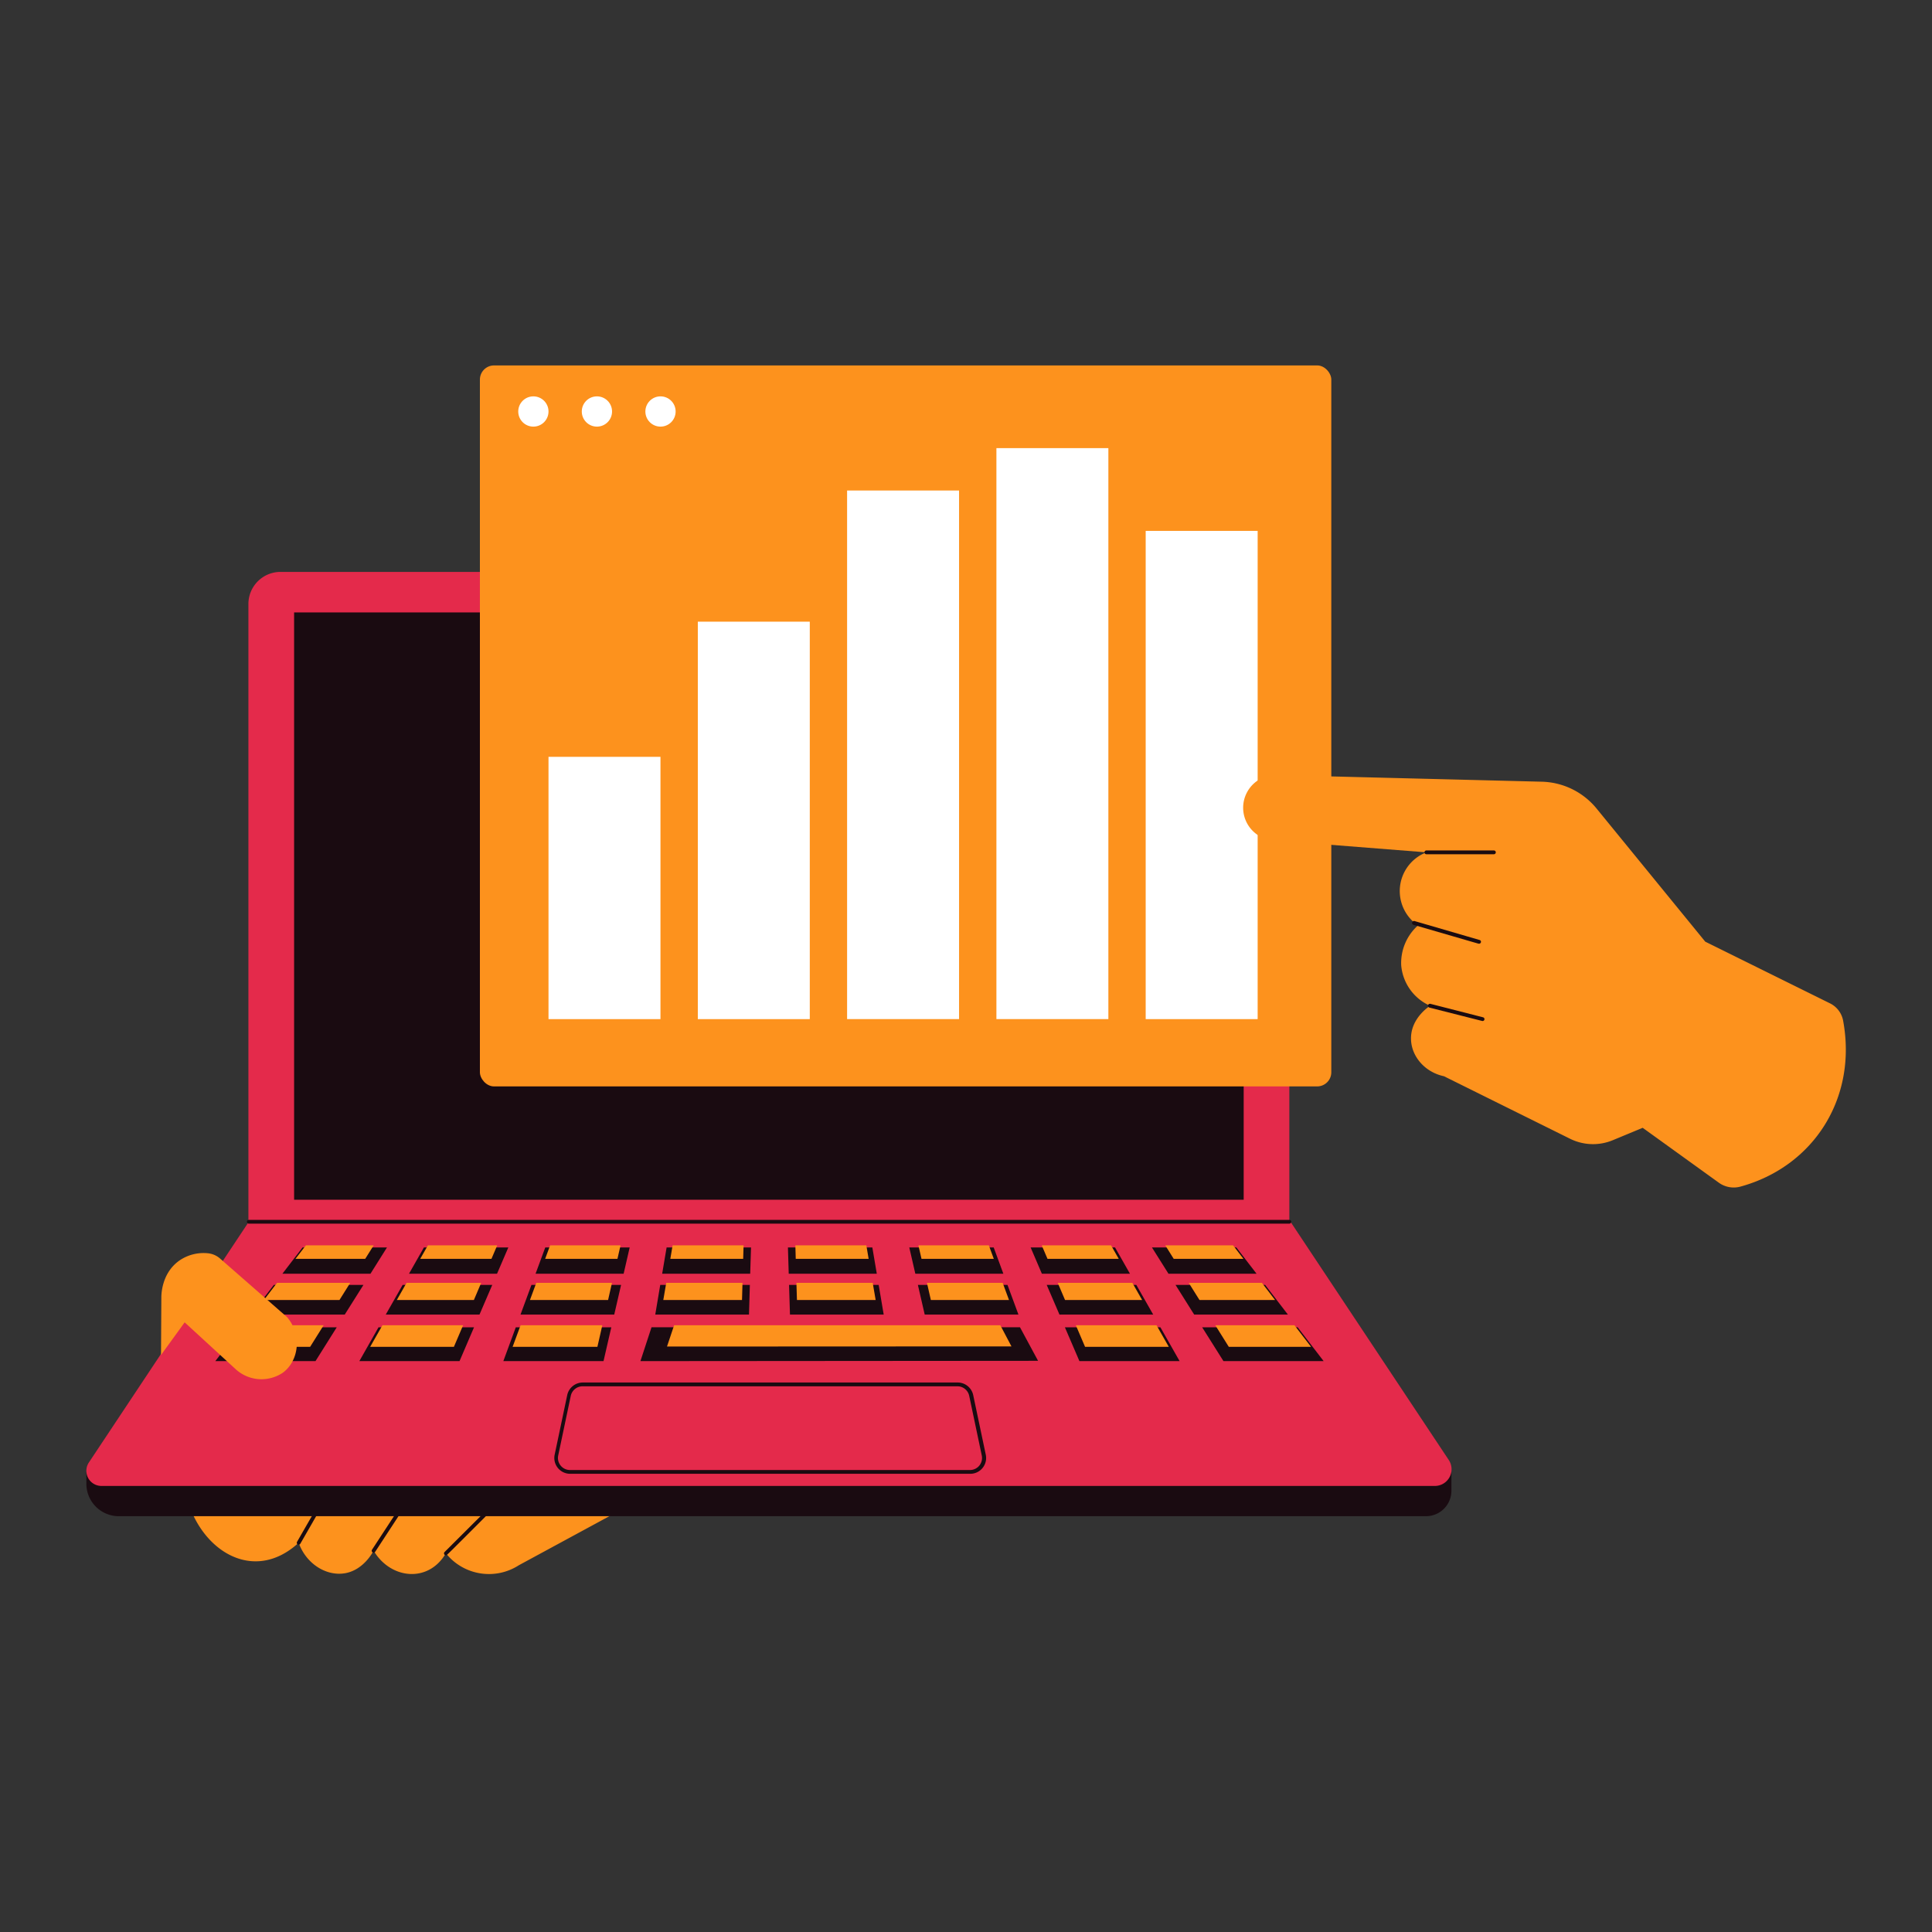 <svg xmlns="http://www.w3.org/2000/svg" version="1.1" xmlns:xlink="http://www.w3.org/1999/xlink" xmlns:svgjs="http://svgjs.com/svgjs" width="512" height="512" x="0" y="0" viewBox="0 0 512 512" style="enable-background:new 0 0 512 512" xml:space="preserve" class=""><rect x="0" y="0" width="512" height="512" fill="#333333" stroke="none"/><g><g data-name="Holding laptop (data analist)"><path fill="#fd921d" d="M48.93 394.34c2.81 15.78 17.73 26 30.22 14.51 2 5.61 7.3 8.87 12.18 8.09s7.39-5.42 7.68-6c4.43 7.53 14.47 8.69 19.15.7a14.61 14.61 0 0 0 19.33 3.17l27.24-14.76-29.32-9.84z" data-original="#e67925" opacity="1"></path><path fill="#1a0b11" d="M118.16 412.16a.5.5 0 0 1-.35-.85l14.05-14a.5.5 0 0 1 .7.71c-15.03 14.98-14.09 14.14-14.4 14.14zM98.59 410.69l9.31-14.24a.51.51 0 0 1 .7-.14.5.5 0 0 1 .14.69l-9.31 14.24a.5.5 0 0 1-.84-.55zM79.15 409.35a.5.5 0 0 1-.43-.75l8.35-14.51a.5.5 0 1 1 .86.5l-8.34 14.51a.51.51 0 0 1-.44.25z" data-original="#68003c" class="" opacity="1"></path><path fill="#1a0b11" d="M22.89 390.07h361.75v5a6.74 6.74 0 0 1-6.74 6.74H31.49a8.6 8.6 0 0 1-8.6-8.6v-3.16.02z" data-original="#68003c" class="" opacity="1"></path><path fill="#e42a4b" d="M74.35 151.56h256.26a11.08 11.08 0 0 1 11.08 11.08v161.14H65.83V160.07a8.51 8.51 0 0 1 8.52-8.51zM380.19 393.79H26.91a4 4 0 0 1-3.34-6.24l42.37-63.77H342l41.93 63.12a4.43 4.43 0 0 1-3.74 6.89z" data-original="#2351fb" class="" opacity="1"></path><path fill="#1a0b11" d="M77.94 162.3h251.65v155.65H77.94z" data-original="#68003c" class="" opacity="1"></path><rect width="225.63" height="191.07" x="127.18" y="96.84" fill="#fd921d" rx="3.75" data-original="#fdc500" class="" opacity="1"></rect><circle cx="141.35" cy="109.05" r="4.01" fill="#ffffff" data-original="#ffffff"></circle><circle cx="158.19" cy="109.05" r="4.01" fill="#ffffff" data-original="#ffffff"></circle><circle cx="175.04" cy="109.05" r="4.01" fill="#ffffff" data-original="#ffffff"></circle><path fill="#ffffff" d="M145.36 200.57h29.67v69.51h-29.67zM184.93 164.75h29.67v105.33h-29.67zM224.49 129.99h29.67v140.08h-29.67zM264.06 118.76h29.67v151.31h-29.67zM303.62 140.69h29.67v129.39h-29.67z" data-original="#ffffff"></path><g fill="#68003c"><path d="M98.18 337.55H74.84l5.34-6.96h22.37zM131.72 337.55h-23.33l3.95-6.96h22.37zM165.27 337.55h-23.34l2.57-6.96h22.37zM198.81 337.55h-23.33l1.18-6.96h22.37zM232.36 337.55h-23.34l-.21-6.96h22.37zM265.9 337.55h-23.33l-1.6-6.96h22.37zM299.45 337.55h-23.34l-2.98-6.96h22.37zM333 337.55h-23.34l-4.38-6.96h22.37zM91.36 348.38H66.52l6.04-7.86h23.75zM127.07 348.38h-24.84l4.47-7.86h23.75zM162.78 348.38h-24.84l2.9-7.86h23.75zM198.49 348.38h-24.84l1.32-7.86h23.75zM234.19 348.38h-24.84l-.24-7.86h23.75zM269.9 348.38h-24.84l-1.81-7.86H267zM305.61 348.38h-24.84l-3.38-7.86h23.75zM341.31 348.38h-24.84l-4.94-7.86h23.75zM83.61 360.71H57.06l6.88-8.96h25.3zM121.78 360.71H95.23l5.08-8.96h25.31zM159.94 360.71h-26.55l3.3-8.96H162zM275.1 360.63l-105.38.08 2.94-8.97 97.64-.01zM312.61 360.71h-26.55l-3.85-8.96h25.31zM350.78 360.71h-26.55l-5.64-8.96h25.31z" fill="#1a0b11" data-original="#68003c" class="" opacity="1"></path></g><path fill="#fd921d" d="m78.3 333.61 2.76-3.58h17.97l-2.25 3.58zM111.36 333.61l2.04-3.58h18.37l-1.53 3.58zM144.47 333.61l1.32-3.58h18.66l-.82 3.58zM177.64 333.61l.61-3.58h18.81l-.11 3.58zM210.88 333.61l-.1-3.58h18.81l.61 3.58zM244.21 333.61l-.82-3.58h18.66l1.32 3.58zM277.6 333.61l-1.53-3.58h18.37l2.04 3.58zM311.05 333.61l-2.24-3.58h17.97l2.75 3.58zM69.93 344.52l3.49-4.55h19.39l-2.85 4.55zM105.16 344.52l2.58-4.55h19.78l-1.94 4.55zM140.44 344.52l1.68-4.55h20.06l-1.03 4.55zM175.78 344.52l.78-4.55h20.21l-.13 4.55zM211.2 344.52l-.14-4.55h20.22l.78 4.55zM246.69 344.52l-1.04-4.55h20.07l1.68 4.55zM282.25 344.52l-1.94-4.55h19.78l2.59 4.55zM317.88 344.52l-2.85-4.55h19.39l3.49 4.55zM60.4 356.92l4.38-5.71h20.99l-3.58 5.71zM98.1 356.92l3.25-5.71h21.38l-2.44 5.71zM135.85 356.92l2.11-5.71h21.66l-1.3 5.71zM176.76 356.85l1.89-5.64h86.45l2.95 5.6zM287.55 356.92l-2.44-5.71h21.38l3.25 5.71zM325.64 356.92l-3.57-5.71h20.98l4.39 5.71z" data-original="#fdc500" class="" opacity="1"></path><path fill="#1a0b11" d="M341.69 324.28H65.94a.5.5 0 0 1-.5-.5.5.5 0 0 1 .5-.5h275.75a.5.5 0 0 1 .5.5.5.5 0 0 1-.5.5zM257.1 390.57h-106a4.19 4.19 0 0 1-4.11-5.06l3.33-15.8a4.22 4.22 0 0 1 4.11-3.33h99.38a4.21 4.21 0 0 1 4.1 3.33l3.33 15.8a4.19 4.19 0 0 1-4.14 5.06zm-102.71-23.19a3.21 3.21 0 0 0-3.13 2.53l-3.33 15.81a3.19 3.19 0 0 0 3.13 3.85h106a3.19 3.19 0 0 0 3.12-3.85l-3.33-15.81a3.2 3.2 0 0 0-3.12-2.53z" data-original="#68003c" class="" opacity="1"></path><path fill="#fd921d" d="m42.67 359.09.09-15.1c0-.35-.18-6.62 5-10.08a11.3 11.3 0 0 1 7.24-1.79 5.72 5.72 0 0 1 3.3 1.39l17.77 15.54c4 4.66 3.15 11.47-1 14.65a10.12 10.12 0 0 1-12.55-.79l-13.58-12.47zM484.91 265.87l-33-16.32-28.8-35.28a19.36 19.36 0 0 0-14.51-7.11l-70.86-1.78a8.69 8.69 0 0 0 .52 17.37l39.74 3.13a11 11 0 0 0-2.22 19.37 13.38 13.38 0 0 0-4.45 10.53 12.92 12.92 0 0 0 7.67 10.77c-.29.17-5.1 3.28-5.07 8.66 0 4.63 3.61 8.92 8.73 10l33.44 16.58a13.68 13.68 0 0 0 11.3.38l7.93-3.29 20.21 14.57a6.74 6.74 0 0 0 5.74 1c19.33-5.32 31-23.45 27.15-44.05a6.42 6.42 0 0 0-3.52-4.53z" data-original="#e67925" opacity="1"></path><path fill="#1a0b11" d="M395.9 226.38H378a.5.5 0 1 1 0-1h17.9a.5.5 0 0 1 0 1zM391.9 250.09c-.11 0 .83.26-17.3-5a.5.5 0 1 1 .28-1l17.16 5a.5.5 0 0 1-.14 1zM392.9 270.58c-.1 0 .9.24-14.07-3.55a.5.5 0 0 1 .25-1l13.92 3.56a.5.5 0 0 1-.1.99z" data-original="#68003c" class="" opacity="1"></path></g></g></svg>